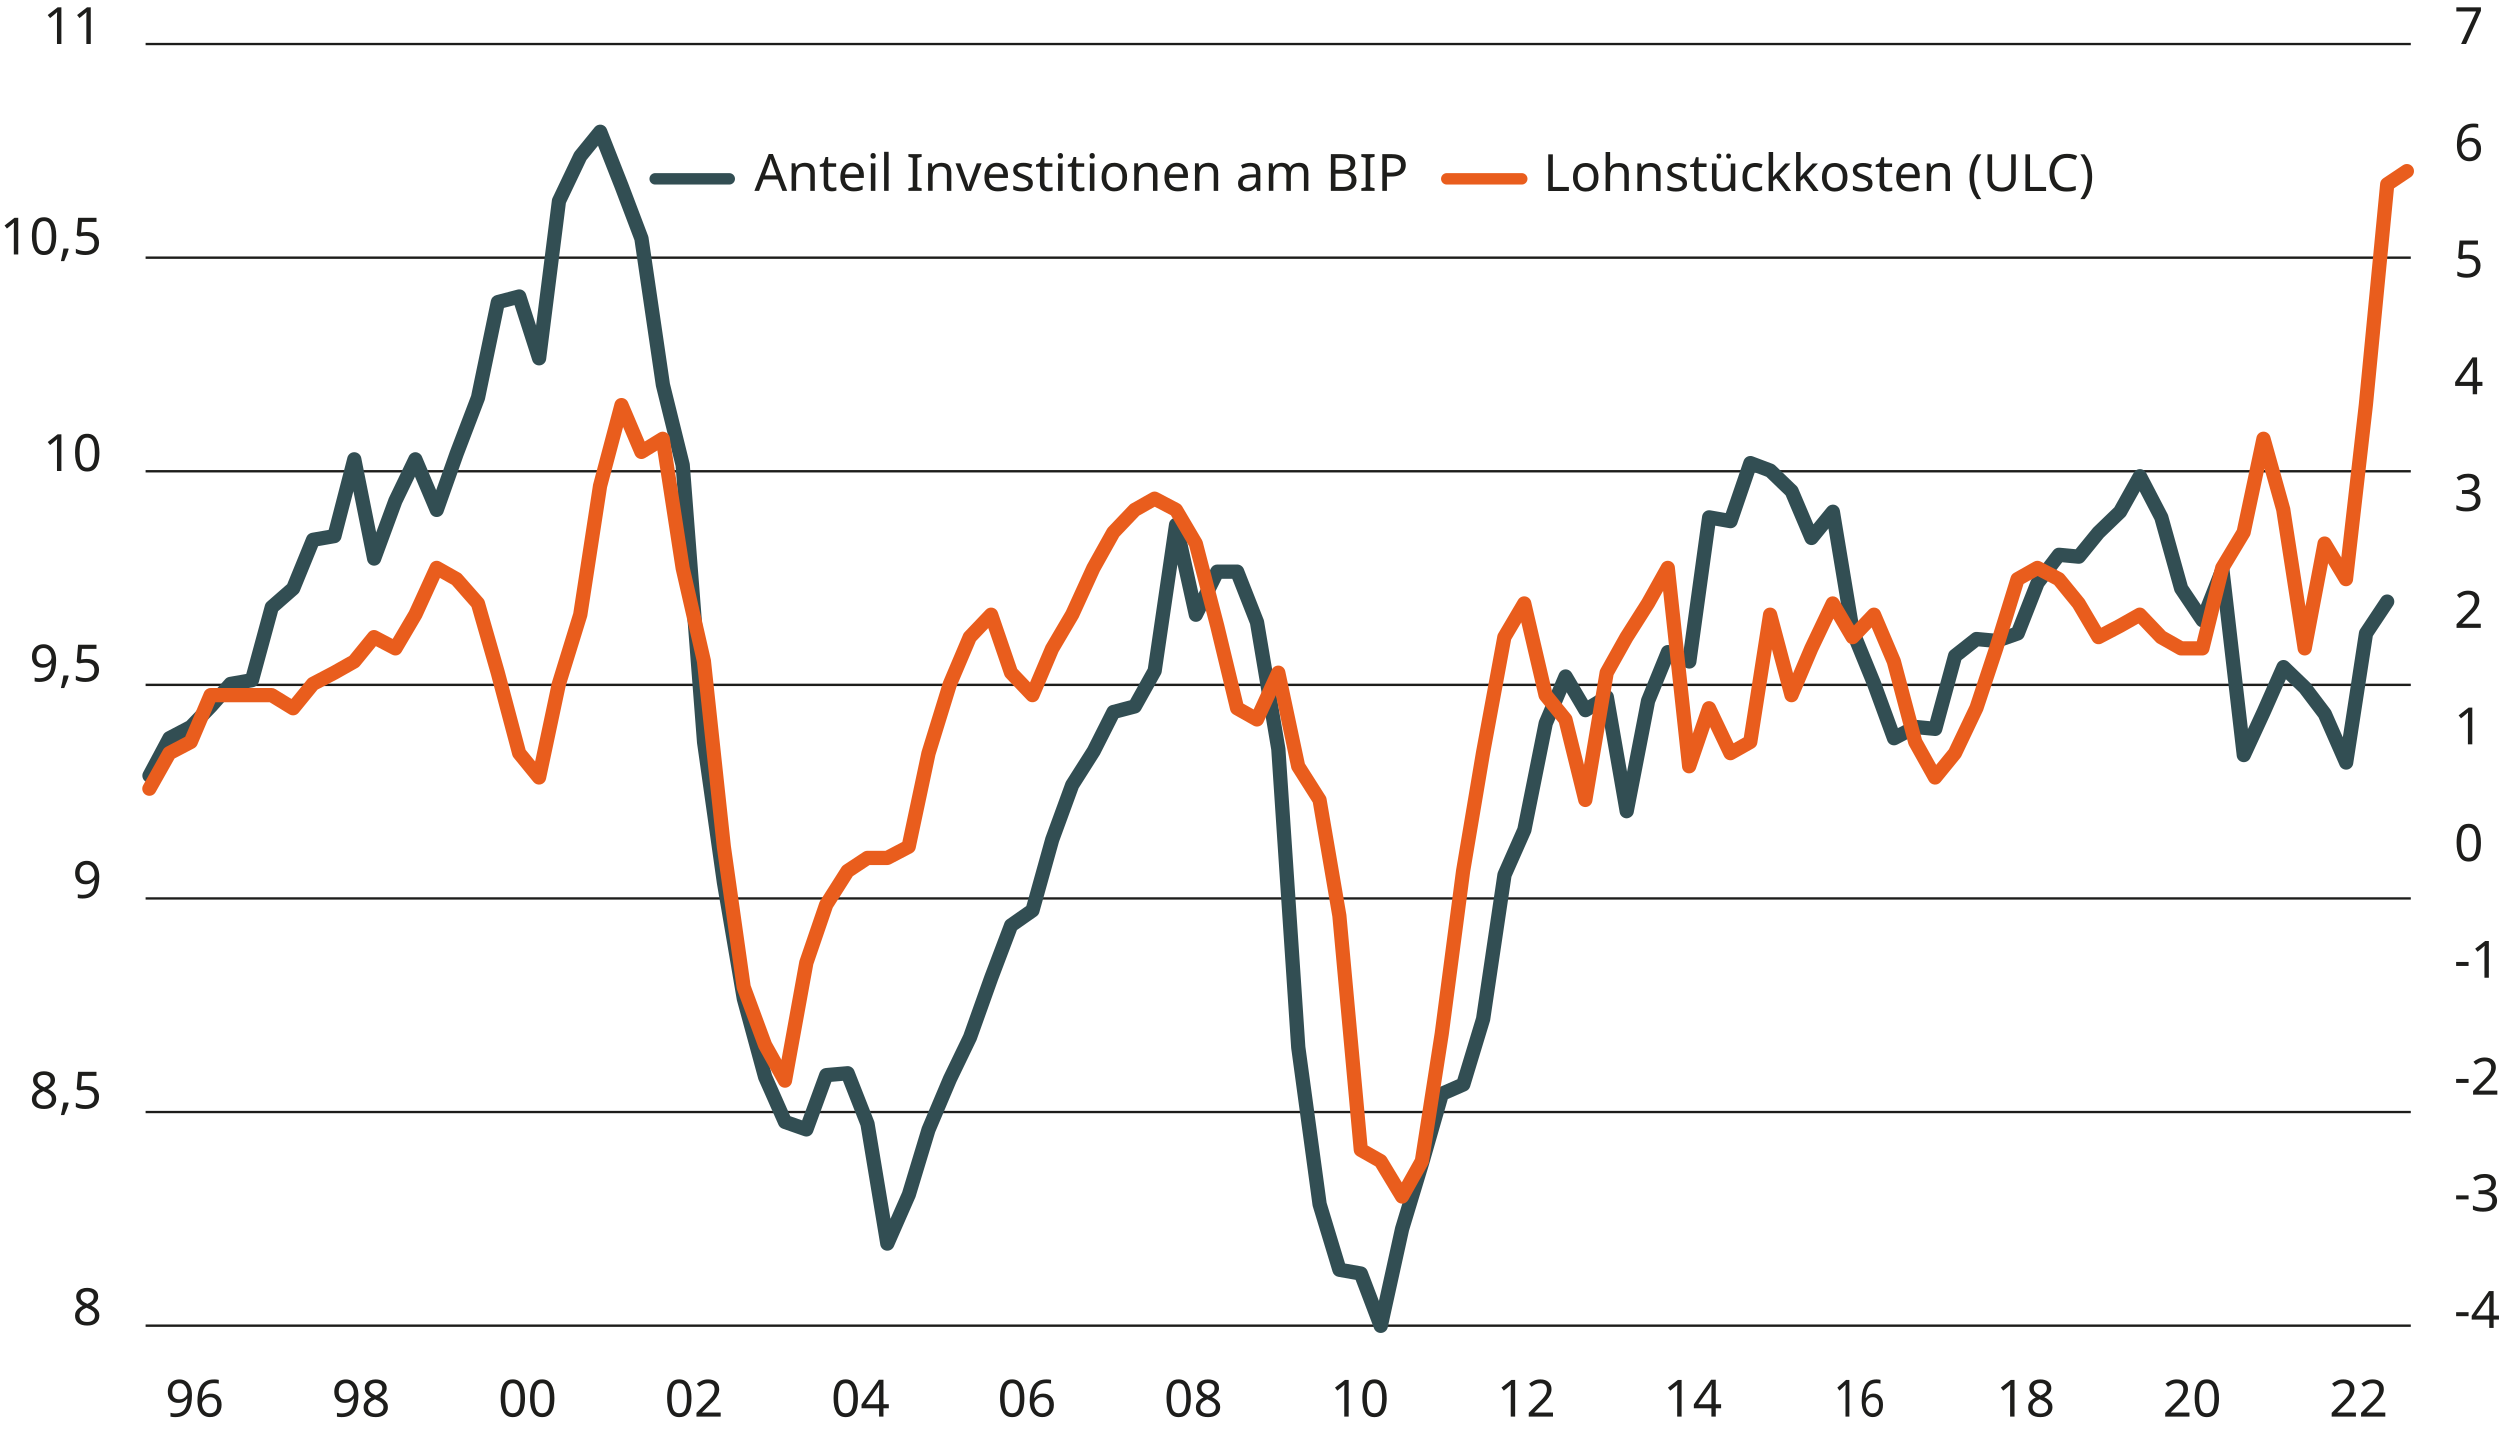 <?xml version="1.0" encoding="UTF-8"?>
<svg xmlns="http://www.w3.org/2000/svg" id="Ebene_1" width="92.792mm" height="53.322mm" viewBox="0 0 263.031 151.148">
  <defs>
    <style>.cls-1{fill:#e95d1d;}.cls-2{fill:#324e53;}.cls-3{fill:#1d1d1b;}</style>
  </defs>
  <g>
    <path class="cls-3" d="m20.194,146.835c0,.278-.024.55-.073.819-.049.269-.137.512-.265.73s-.308.392-.54.521c-.232.13-.53.195-.894.195-.072,0-.157-.004-.254-.013-.097-.009-.175-.022-.232-.041v-.405c.141.047.299.07.476.07.252,0,.46-.041.625-.124.164-.083.294-.195.392-.338.098-.142.168-.308.211-.497.043-.189.068-.388.076-.597h-.032c-.083.123-.198.228-.346.316-.147.088-.339.132-.573.132-.332,0-.599-.102-.803-.305-.204-.203-.305-.491-.305-.862,0-.27.05-.503.151-.697.101-.195.244-.344.43-.449.185-.104.402-.157.651-.157.245,0,.467.062.665.186.198.124.355.311.47.562s.173.568.173.954Zm-1.308-1.302c-.223,0-.406.074-.548.222-.143.148-.213.373-.213.675,0,.248.06.444.181.586.121.142.307.214.559.214.173,0,.323-.035.449-.105s.224-.159.294-.268.105-.22.105-.335c0-.155-.031-.308-.092-.459-.061-.151-.153-.278-.276-.378s-.275-.151-.46-.151Z"></path>
    <path class="cls-3" d="m20.773,147.397c0-.277.024-.55.073-.819.049-.268.137-.512.265-.73s.307-.392.538-.521c.231-.13.528-.195.892-.195.076,0,.16.004.252.011.092.007.167.02.224.038v.405c-.065-.021-.139-.038-.222-.049-.083-.011-.164-.016-.243-.016-.248,0-.456.042-.622.124-.166.083-.296.197-.392.341-.096.144-.165.31-.208.497-.043.188-.07.388-.081.6h.032c.083-.126.198-.233.346-.322.148-.088.337-.133.568-.133.335,0,.605.102.81.305s.308.493.308.867c0,.404-.111.721-.333.951-.222.231-.519.346-.894.346-.245,0-.466-.061-.665-.184s-.356-.31-.473-.562c-.117-.252-.175-.571-.175-.957Zm1.308,1.302c.227,0,.411-.073.551-.219.141-.146.211-.372.211-.678,0-.245-.062-.44-.186-.584-.124-.144-.31-.216-.56-.216-.169,0-.317.035-.443.105-.127.07-.225.16-.294.27-.07.11-.105.221-.105.333,0,.155.03.309.092.462.061.153.153.279.275.378.123.099.276.149.46.149Z"></path>
  </g>
  <g>
    <path class="cls-3" d="m37.708,146.835c0,.278-.024.55-.073.819-.049.269-.137.512-.265.73s-.308.392-.54.521c-.232.13-.53.195-.894.195-.072,0-.157-.004-.254-.013-.097-.009-.175-.022-.232-.041v-.405c.141.047.299.07.476.07.252,0,.46-.041.624-.124.164-.083.295-.195.392-.338.097-.142.168-.308.211-.497s.068-.388.076-.597h-.033c-.083.123-.198.228-.346.316s-.339.132-.573.132c-.332,0-.599-.102-.802-.305-.204-.203-.305-.491-.305-.862,0-.27.05-.503.151-.697.101-.195.244-.344.43-.449.185-.104.403-.157.651-.157.245,0,.467.062.665.186.198.124.355.311.47.562.116.251.173.568.173.954Zm-1.308-1.302c-.223,0-.406.074-.549.222s-.213.373-.213.675c0,.248.06.444.181.586.121.142.307.214.559.214.173,0,.323-.035.449-.105.126-.07.224-.159.295-.268s.105-.22.105-.335c0-.155-.031-.308-.092-.459s-.153-.278-.276-.378-.276-.151-.46-.151Z"></path>
    <path class="cls-3" d="m39.529,145.133c.339,0,.616.079.833.238.216.159.324.388.324.686,0,.155-.033.29-.1.405s-.156.217-.267.305c-.112.088-.234.167-.368.235.158.079.303.166.432.259.13.094.233.204.311.33s.116.277.116.454c0,.325-.115.581-.346.77-.231.189-.537.284-.919.284-.418,0-.738-.091-.96-.273-.221-.182-.332-.437-.332-.765,0-.173.037-.325.111-.457.074-.131.172-.244.294-.338.123-.094.254-.173.395-.238-.191-.108-.351-.238-.481-.392-.13-.153-.195-.349-.195-.586,0-.195.05-.36.151-.497.101-.137.238-.241.411-.314.173-.072.369-.108.589-.108Zm-.81,2.935c0,.188.067.343.2.468s.339.186.616.186c.263,0,.464-.062.603-.186s.208-.286.208-.484c0-.188-.074-.343-.221-.468-.148-.124-.344-.233-.589-.327l-.087-.033c-.238.105-.419.222-.543.351-.124.13-.186.294-.186.492Zm.805-2.551c-.202,0-.366.048-.492.143-.126.096-.189.233-.189.414,0,.133.032.245.095.335s.149.167.257.23c.108.063.227.123.357.181.187-.079.345-.175.473-.286.128-.112.192-.265.192-.46,0-.18-.063-.318-.189-.414-.126-.096-.294-.143-.503-.143Z"></path>
  </g>
  <g>
    <path class="cls-3" d="m55.238,147.111c0,.418-.043.775-.13,1.07s-.224.522-.414.681c-.189.159-.437.238-.743.238-.436,0-.758-.175-.965-.527-.207-.351-.311-.839-.311-1.462,0-.418.042-.775.127-1.07s.221-.521.408-.678c.188-.157.434-.235.741-.235.432,0,.755.174.968.521.213.348.319.835.319,1.462Zm-2.086,0c0,.53.06.926.181,1.189.121.263.327.395.619.395.288,0,.495-.131.619-.392s.186-.658.186-1.192c0-.526-.062-.92-.186-1.184-.124-.263-.331-.395-.619-.395-.292,0-.498.132-.619.395-.121.263-.181.658-.181,1.184Z"></path>
    <path class="cls-3" d="m58.329,147.111c0,.418-.043.775-.13,1.07s-.224.522-.414.681c-.189.159-.437.238-.743.238-.436,0-.758-.175-.965-.527-.207-.351-.311-.839-.311-1.462,0-.418.042-.775.127-1.07s.221-.521.408-.678c.188-.157.434-.235.741-.235.432,0,.755.174.968.521.213.348.319.835.319,1.462Zm-2.086,0c0,.53.06.926.181,1.189.121.263.327.395.619.395.288,0,.495-.131.619-.392s.186-.658.186-1.192c0-.526-.062-.92-.186-1.184-.124-.263-.331-.395-.619-.395-.292,0-.498.132-.619.395-.121.263-.181.658-.181,1.184Z"></path>
  </g>
  <g>
    <path class="cls-3" d="m72.751,147.111c0,.418-.043.775-.13,1.07s-.224.522-.414.681c-.189.159-.437.238-.743.238-.436,0-.758-.175-.965-.527-.207-.351-.311-.839-.311-1.462,0-.418.042-.775.127-1.07s.221-.521.408-.678c.188-.157.434-.235.741-.235.432,0,.755.174.968.521.213.348.319.835.319,1.462Zm-2.086,0c0,.53.06.926.181,1.189.121.263.327.395.619.395.288,0,.495-.131.619-.392s.186-.658.186-1.192c0-.526-.062-.92-.186-1.184-.124-.263-.331-.395-.619-.395-.292,0-.498.132-.619.395-.121.263-.181.658-.181,1.184Z"></path>
    <path class="cls-3" d="m75.827,149.046h-2.551v-.395l1.01-1.022c.191-.195.354-.368.489-.519.135-.151.237-.299.305-.443.068-.144.102-.304.102-.481,0-.213-.063-.374-.189-.484-.126-.11-.29-.165-.492-.165-.191,0-.357.033-.497.097-.14.065-.285.155-.432.27l-.254-.319c.151-.126.325-.233.521-.322.196-.088.417-.132.662-.132.36,0,.645.092.854.276s.314.434.314.751c0,.202-.042.391-.124.568-.083.176-.198.351-.346.524-.148.173-.321.355-.519.546l-.805.794v.022h1.951v.432Z"></path>
  </g>
  <g>
    <path class="cls-3" d="m90.265,147.111c0,.418-.043.775-.13,1.07s-.224.522-.414.681c-.189.159-.437.238-.743.238-.436,0-.758-.175-.965-.527-.207-.351-.311-.839-.311-1.462,0-.418.042-.775.127-1.07s.221-.521.408-.678c.188-.157.434-.235.741-.235.432,0,.755.174.968.521.213.348.319.835.319,1.462Zm-2.086,0c0,.53.06.926.181,1.189.121.263.327.395.619.395.288,0,.495-.131.619-.392s.186-.658.186-1.192c0-.526-.062-.92-.186-1.184-.124-.263-.331-.395-.619-.395-.292,0-.498.132-.619.395-.121.263-.181.658-.181,1.184Z"></path>
    <path class="cls-3" d="m93.513,148.17h-.562v.875h-.46v-.875h-1.848v-.406l1.816-2.6h.492v2.578h.562v.427Zm-1.022-.427v-1.216c0-.188.003-.347.008-.478.006-.131.012-.257.019-.376h-.022c-.029.068-.065.142-.108.221-.043.079-.085.146-.124.2l-1.157,1.649h1.383Z"></path>
  </g>
  <g>
    <path class="cls-3" d="m107.779,147.111c0,.418-.043.775-.13,1.07s-.224.522-.414.681c-.189.159-.437.238-.743.238-.436,0-.758-.175-.965-.527-.207-.351-.311-.839-.311-1.462,0-.418.042-.775.127-1.07s.221-.521.408-.678c.188-.157.434-.235.741-.235.432,0,.755.174.968.521.213.348.319.835.319,1.462Zm-2.086,0c0,.53.06.926.181,1.189.121.263.327.395.619.395.288,0,.495-.131.619-.392s.186-.658.186-1.192c0-.526-.062-.92-.186-1.184-.124-.263-.331-.395-.619-.395-.292,0-.498.132-.619.395-.121.263-.181.658-.181,1.184Z"></path>
    <path class="cls-3" d="m108.341,147.397c0-.277.024-.55.073-.819.049-.268.137-.512.265-.73s.307-.392.538-.521c.231-.13.528-.195.892-.195.076,0,.159.004.251.011.092.007.167.02.224.038v.405c-.065-.021-.139-.038-.222-.049-.083-.011-.164-.016-.243-.016-.248,0-.456.042-.622.124-.166.083-.296.197-.392.341s-.165.31-.208.497c-.043.188-.07.388-.081.6h.033c.083-.126.198-.233.346-.322.148-.088.337-.133.568-.133.335,0,.605.102.811.305.205.204.308.493.308.867,0,.404-.111.721-.333.951-.222.231-.52.346-.894.346-.245,0-.467-.061-.665-.184s-.356-.31-.473-.562c-.117-.252-.175-.571-.175-.957Zm1.308,1.302c.227,0,.411-.073.551-.219.141-.146.211-.372.211-.678,0-.245-.062-.44-.186-.584-.124-.144-.311-.216-.56-.216-.169,0-.317.035-.443.105-.126.07-.224.16-.294.27-.07.11-.105.221-.105.333,0,.155.03.309.092.462s.153.279.276.378c.123.099.276.149.46.149Z"></path>
  </g>
  <g>
    <path class="cls-3" d="m125.292,147.111c0,.418-.043.775-.13,1.07s-.224.522-.414.681c-.189.159-.437.238-.743.238-.436,0-.758-.175-.965-.527-.207-.351-.311-.839-.311-1.462,0-.418.042-.775.127-1.07s.221-.521.408-.678c.188-.157.434-.235.741-.235.432,0,.755.174.968.521.213.348.319.835.319,1.462Zm-2.086,0c0,.53.06.926.181,1.189.121.263.327.395.619.395.288,0,.495-.131.619-.392s.186-.658.186-1.192c0-.526-.062-.92-.186-1.184-.124-.263-.331-.395-.619-.395-.292,0-.498.132-.619.395-.121.263-.181.658-.181,1.184Z"></path>
    <path class="cls-3" d="m127.098,145.133c.339,0,.616.079.833.238.216.159.324.388.324.686,0,.155-.033.29-.1.405s-.156.217-.267.305c-.112.088-.234.167-.368.235.158.079.303.166.432.259.13.094.233.204.311.33s.116.277.116.454c0,.325-.115.581-.346.77-.231.189-.537.284-.919.284-.418,0-.738-.091-.96-.273-.221-.182-.332-.437-.332-.765,0-.173.037-.325.111-.457.074-.131.172-.244.294-.338.123-.094.254-.173.395-.238-.191-.108-.351-.238-.481-.392-.13-.153-.195-.349-.195-.586,0-.195.05-.36.151-.497.101-.137.238-.241.411-.314.173-.072.369-.108.589-.108Zm-.81,2.935c0,.188.067.343.2.468s.339.186.616.186c.263,0,.464-.062.603-.186s.208-.286.208-.484c0-.188-.074-.343-.221-.468-.148-.124-.344-.233-.589-.327l-.087-.033c-.238.105-.419.222-.543.351-.124.13-.186.294-.186.492Zm.805-2.551c-.202,0-.366.048-.492.143-.126.096-.189.233-.189.414,0,.133.032.245.095.335s.149.167.257.23c.108.063.227.123.357.181.187-.079.345-.175.473-.286.128-.112.192-.265.192-.46,0-.18-.063-.318-.189-.414-.126-.096-.294-.143-.503-.143Z"></path>
  </g>
  <g>
    <path class="cls-3" d="m141.898,149.046h-.465v-2.697c0-.155.002-.279.005-.373.004-.093.009-.191.016-.292-.058.058-.111.106-.159.146-.049.04-.107.09-.176.151l-.411.335-.249-.319,1.043-.811h.395v3.859Z"></path>
    <path class="cls-3" d="m145.898,147.111c0,.418-.043.775-.13,1.07s-.224.522-.414.681c-.189.159-.437.238-.743.238-.436,0-.758-.175-.965-.527-.207-.351-.311-.839-.311-1.462,0-.418.042-.775.127-1.07s.221-.521.408-.678c.188-.157.434-.235.741-.235.432,0,.755.174.968.521.213.348.319.835.319,1.462Zm-2.086,0c0,.53.06.926.181,1.189.121.263.327.395.619.395.288,0,.495-.131.619-.392s.186-.658.186-1.192c0-.526-.062-.92-.186-1.184-.124-.263-.331-.395-.619-.395-.292,0-.498.132-.619.395-.121.263-.181.658-.181,1.184Z"></path>
  </g>
  <g>
    <path class="cls-3" d="m159.412,149.046h-.465v-2.697c0-.155.002-.279.005-.373.004-.093.009-.191.017-.292-.058.058-.111.106-.16.146-.049.04-.107.09-.176.151l-.411.335-.248-.319,1.043-.811h.395v3.859Z"></path>
    <path class="cls-3" d="m163.395,149.046h-2.551v-.395l1.01-1.022c.191-.195.354-.368.489-.519.135-.151.237-.299.306-.443.068-.144.102-.304.102-.481,0-.213-.063-.374-.189-.484-.127-.11-.29-.165-.492-.165-.191,0-.356.033-.497.097-.141.065-.285.155-.433.27l-.254-.319c.151-.126.325-.233.521-.322.196-.088.417-.132.662-.132.36,0,.645.092.854.276s.314.434.314.751c0,.202-.042.391-.124.568-.083.176-.198.351-.346.524-.147.173-.321.355-.519.546l-.806.794v.022h1.951v.432Z"></path>
  </g>
  <g>
    <path class="cls-3" d="m176.925,149.046h-.465v-2.697c0-.155.002-.279.005-.373.004-.093.009-.191.017-.292-.058.058-.111.106-.16.146-.049.04-.107.09-.176.151l-.411.335-.248-.319,1.043-.811h.395v3.859Z"></path>
    <path class="cls-3" d="m181.082,148.17h-.562v.875h-.46v-.875h-1.848v-.406l1.816-2.6h.492v2.578h.562v.427Zm-1.022-.427v-1.216c0-.188.003-.347.008-.478.005-.131.012-.257.019-.376h-.022c-.029.068-.065.142-.108.221-.043.079-.085.146-.124.2l-1.156,1.649h1.383Z"></path>
  </g>
  <g>
    <path class="cls-3" d="m194.578,149.045h-.41v-2.697c0-.155.002-.279.005-.373.003-.093.008-.191.014-.292-.051.058-.098.106-.141.146-.043.04-.094.09-.155.151l-.362.335-.219-.319.919-.811h.348v3.859Z"></path>
    <path class="cls-3" d="m195.874,147.396c0-.277.021-.55.065-.819.043-.268.121-.512.233-.73s.271-.392.474-.521c.203-.13.465-.195.786-.195.066,0,.14.004.221.011.081.007.147.02.198.038v.405c-.057-.021-.122-.038-.195-.049-.073-.011-.144-.016-.214-.016-.219,0-.402.042-.548.124-.146.083-.261.197-.345.341-.085.144-.145.31-.184.497-.038.188-.062.388-.071.6h.028c.073-.126.175-.233.305-.322.13-.088.297-.133.5-.133.295,0,.534.102.715.305.181.204.272.493.272.867,0,.404-.098.721-.293.951-.195.231-.459.346-.789.346-.216,0-.412-.061-.586-.184-.175-.123-.314-.31-.417-.562-.103-.252-.155-.571-.155-.957Zm1.153,1.302c.2,0,.362-.073.486-.219.124-.146.186-.372.186-.678,0-.245-.055-.44-.165-.584-.109-.144-.274-.216-.493-.216-.149,0-.279.035-.391.105-.111.07-.198.16-.259.27-.062.11-.093.221-.093.333,0,.155.027.309.081.462s.135.279.243.378c.108.099.243.149.405.149Z"></path>
  </g>
  <g>
    <path class="cls-3" d="m211.953,149.046h-.465v-2.697c0-.155.002-.279.005-.373.004-.093.009-.191.017-.292-.058.058-.111.106-.16.146-.049.04-.107.09-.176.151l-.411.335-.248-.319,1.043-.811h.395v3.859Z"></path>
    <path class="cls-3" d="m214.666,145.133c.339,0,.616.079.833.238.216.159.324.388.324.686,0,.155-.034.29-.1.405-.067.115-.156.217-.268.305s-.234.167-.368.235c.159.079.303.166.433.259.13.094.233.204.31.33.078.126.116.277.116.454,0,.325-.115.581-.346.77s-.537.284-.919.284c-.418,0-.738-.091-.96-.273-.221-.182-.332-.437-.332-.765,0-.173.037-.325.111-.457.074-.131.172-.244.294-.338.123-.094.254-.173.395-.238-.191-.108-.352-.238-.481-.392-.13-.153-.195-.349-.195-.586,0-.195.05-.36.151-.497s.238-.241.411-.314c.173-.072.37-.108.589-.108Zm-.81,2.935c0,.188.066.343.2.468s.339.186.616.186c.263,0,.464-.062.603-.186s.208-.286.208-.484c0-.188-.074-.343-.221-.468-.148-.124-.344-.233-.589-.327l-.086-.033c-.238.105-.419.222-.543.351-.124.13-.186.294-.186.492Zm.805-2.551c-.202,0-.366.048-.492.143-.127.096-.19.233-.19.414,0,.133.032.245.095.335s.148.167.257.23c.108.063.227.123.356.181.188-.079.345-.175.473-.286.128-.112.192-.265.192-.46,0-.18-.063-.318-.19-.414-.126-.096-.293-.143-.502-.143Z"></path>
  </g>
  <g>
    <path class="cls-3" d="m230.358,149.046h-2.551v-.395l1.011-1.022c.191-.195.354-.368.489-.519.135-.151.237-.299.305-.443.068-.144.102-.304.102-.481,0-.213-.063-.374-.189-.484-.126-.11-.29-.165-.492-.165-.191,0-.357.033-.498.097-.14.065-.285.155-.432.27l-.254-.319c.151-.126.325-.233.521-.322.196-.088.417-.132.662-.132.36,0,.645.092.854.276s.314.434.314.751c0,.202-.042.391-.124.568s-.198.351-.346.524c-.148.173-.321.355-.519.546l-.805.794v.022h1.951v.432Z"></path>
    <path class="cls-3" d="m233.466,147.111c0,.418-.043.775-.129,1.07s-.225.522-.414.681c-.189.159-.437.238-.743.238-.436,0-.758-.175-.965-.527s-.31-.839-.31-1.462c0-.418.042-.775.127-1.07.085-.295.221-.521.408-.678.188-.157.435-.235.741-.235.432,0,.755.174.967.521.213.348.319.835.319,1.462Zm-2.086,0c0,.53.06.926.181,1.189.121.263.327.395.619.395.288,0,.495-.131.619-.392.124-.261.186-.658.186-1.192,0-.526-.062-.92-.186-1.184-.124-.263-.331-.395-.619-.395-.292,0-.498.132-.619.395-.121.263-.181.658-.181,1.184Z"></path>
  </g>
  <g>
    <path class="cls-3" d="m247.872,149.046h-2.551v-.395l1.01-1.022c.191-.195.354-.368.489-.519.135-.151.237-.299.305-.443.068-.144.102-.304.102-.481,0-.213-.063-.374-.189-.484-.126-.11-.29-.165-.492-.165-.191,0-.357.033-.497.097-.14.065-.285.155-.432.27l-.254-.319c.151-.126.325-.233.521-.322.196-.088.417-.132.662-.132.36,0,.645.092.854.276s.314.434.314.751c0,.202-.042.391-.124.568-.083.176-.198.351-.346.524-.148.173-.321.355-.519.546l-.805.794v.022h1.951v.432Z"></path>
    <path class="cls-3" d="m250.964,149.046h-2.551v-.395l1.01-1.022c.191-.195.354-.368.489-.519.135-.151.237-.299.305-.443.068-.144.102-.304.102-.481,0-.213-.063-.374-.189-.484-.126-.11-.29-.165-.492-.165-.191,0-.357.033-.497.097-.14.065-.285.155-.432.27l-.254-.319c.151-.126.325-.233.521-.322.196-.088.417-.132.662-.132.36,0,.645.092.854.276s.314.434.314.751c0,.202-.042.391-.124.568-.083.176-.198.351-.346.524-.148.173-.321.355-.519.546l-.805.794v.022h1.951v.432Z"></path>
  </g>
  <path class="cls-3" d="m253.647,139.602H15.319v-.25h238.327v.25Zm0-22.478H15.319v-.25h238.327v.25Zm0-22.473H15.319v-.25h238.327v.25Zm0-22.471H15.319v-.25h238.327v.25Zm0-22.471H15.319v-.25h238.327v.25Zm0-22.473H15.319v-.25h238.327v.25Zm0-22.478H15.319v-.25h238.327v.25Z"></path>
  <path class="cls-2" d="m145.266,140.245c-.31,0-.59-.191-.701-.484l-1.938-5.104-1.83-.321c-.279-.049-.506-.251-.588-.521l-2.089-6.891c-.011-.038-.02-.077-.025-.117l-2.249-16.541-2.094-31.362-2.228-13.239-1.873-4.768h-1.115l-2.043,4.113c-.141.285-.448.452-.763.411-.316-.039-.573-.272-.641-.583l-1.206-5.46-1.657,11.314c-.013.09-.043.177-.087.257l-2.089,3.741c-.099.178-.267.308-.465.36l-1.923.504-1.937,3.834-2.243,3.54-2.061,5.635-2.071,7.429c-.047.167-.15.313-.292.413l-2.061,1.442-2.007,5.298-2.245,6.288-2.12,4.406-2.235,5.283-2.065,6.818-2.281,5.203c-.134.303-.45.482-.78.442-.329-.041-.592-.294-.646-.621l-2.076-12.524-1.854-4.722-1.216.106-1.925,5.263c-.141.385-.565.586-.952.45l-2.25-.788c-.196-.068-.354-.215-.438-.405l-2.089-4.725c-.015-.034-.028-.07-.038-.106l-2.251-8.271-2.104-12.281-2.092-14.791-2.25-29.129-2.075-8.407-2.252-15.352-2.06-5.436-1.777-4.515-1.222,1.502-2.159,4.536-2.074,16.422c-.044.349-.325.62-.675.653-.348.033-.675-.182-.783-.517l-1.872-5.824-1.113.292-1.995,9.591c-.008.039-.019.077-.033.114l-2.251,5.906-2.084,5.892c-.103.292-.375.49-.684.499-.32.016-.593-.173-.713-.458l-1.604-3.79-1.369,2.839-2.222,6.038c-.116.315-.424.514-.762.488-.335-.026-.611-.272-.677-.601l-1.446-7.229-1.27,4.906c-.074.285-.307.5-.597.551l-1.841.322-1.934,4.737c-.044.108-.113.204-.2.281l-2.079,1.819-2.029,7.462c-.076.281-.308.492-.595.542l-1.991.348-1.915,2.166-2.111,2.19c-.056.058-.12.106-.191.144l-2.046,1.074-1.994,3.734c-.195.365-.649.503-1.015.308-.365-.195-.503-.649-.308-1.015l2.102-3.938c.071-.133.18-.241.313-.311l2.143-1.125,2.005-2.079,2.067-2.339c.113-.127.265-.213.433-.242l1.78-.311,1.963-7.22c.039-.143.119-.271.23-.368l2.116-1.852,2.024-4.956c.097-.239.311-.411.565-.455l1.774-.31,1.968-7.606c.087-.338.4-.578.747-.562.349.01.646.26.714.603l1.567,7.833,1.332-3.613,2.117-4.399c.128-.265.401-.433.694-.424.295.007.558.186.672.458l1.497,3.537,1.446-4.087,2.236-5.867,2.077-9.987c.058-.279.269-.5.544-.573l2.25-.59c.384-.102.782.117.904.496l1.055,3.281,1.665-13.188c.01-.079.033-.156.067-.228l2.25-4.726c.026-.054.058-.104.096-.151l2.089-2.566c.168-.206.433-.307.697-.268.263.041.485.218.583.467l2.25,5.717,2.092,5.522c.019.051.033.103.041.157l2.25,15.362,2.075,8.396c.01.04.016.081.019.122l2.25,29.143,2.084,14.722,2.085,12.189,2.22,8.146,1.935,4.376,1.245.436,1.835-5.016c.1-.273.349-.464.639-.489l2.25-.197c.332-.031.642.164.763.473l2.088,5.317c.019.049.033.1.042.152l1.677,10.115,1.236-2.812,2.061-6.808,2.277-5.391,2.104-4.366,2.219-6.228,2.094-5.528c.053-.141.148-.263.271-.349l2.03-1.421,2.017-7.226,2.107-5.767c.019-.051.042-.099.071-.144l2.25-3.545,2.053-4.072c.097-.192.271-.333.479-.387l1.941-.509,1.866-3.342,2.23-15.223c.052-.358.353-.628.715-.641.367-.012.681.234.759.588l1.629,7.377,1.304-2.626c.127-.255.387-.416.672-.416h2.09c.308,0,.585.189.698.476l2.089,5.316c.019.049.033.099.042.15l2.25,13.391,2.098,31.386,2.236,16.431,1.938,6.393,1.796.315c.261.046.478.225.572.473l1.196,3.152,1.712-7.773,2.104-6.949,2.086-7.275c.061-.215.216-.391.42-.48l1.933-.846,1.973-6.508,2.241-15.11c.01-.067.029-.132.056-.193l2.056-4.651,2.234-11.144c.01-.05.025-.099.045-.145l2.089-4.922c.111-.261.359-.437.641-.455.282-.021.551.123.695.367l1.702,2.887,1.599-.981c.212-.13.474-.146.701-.044.226.102.388.31.43.555l1.39,7.991,1.474-7.611c.009-.048.023-.095.042-.141l2.088-5.119c.076-.187.225-.336.412-.412.187-.076.397-.073.583.008l1.342.587,1.955-14.181c.028-.202.137-.384.301-.504.164-.12.371-.169.572-.133l1.618.284,1.882-5.498c.066-.192.206-.349.39-.435.183-.087.394-.095.584-.023l2.088.787c.095.036.182.091.256.161l2.25,2.166c.073.07.131.154.17.247l1.603,3.779,1.464-1.794c.186-.228.488-.326.774-.251.285.076.499.311.547.602l2.075,12.519,2.221,5.436,1.805,4.932,1.492-.783c.129-.068.276-.096.419-.083l1.461.138,1.924-7.071c.042-.155.133-.293.26-.392l2.25-1.772c.151-.119.344-.177.534-.157l1.926.181,1.771-.619,1.963-4.997c.025-.065.059-.125.101-.18l2.25-2.954c.157-.206.41-.317.667-.292l1.691.16,1.836-2.249,2.23-2.154,2.034-3.644c.134-.241.369-.379.666-.385.276.004.527.159.654.404l2.251,4.331c.024.046.043.095.057.144l2.057,7.367,1.385,2.06,1.566-3.986c.126-.32.452-.515.795-.469.341.044.608.316.648.658l1.943,16.838.969-2.101,2.084-4.714c.099-.224.301-.386.541-.433.24-.048.488.026.665.195l2.25,2.165c.028.027.054.056.078.087l2.092,2.758c.035.047.065.098.089.151l1.213,2.761,1.698-11.04c.017-.108.056-.211.117-.301l2.228-3.348c.229-.345.695-.439,1.04-.209.345.23.438.695.209,1.04l-2.136,3.21-2.064,13.423c-.051.33-.313.586-.643.63-.332.042-.651-.137-.784-.442l-2.214-5.038-2.003-2.641-1.435-1.381-1.655,3.744-2.093,4.54c-.141.305-.466.482-.8.426-.332-.053-.588-.321-.627-.654l-1.905-16.51-.991,2.521c-.102.26-.339.441-.617.471-.273.03-.548-.096-.704-.327l-2.25-3.347c-.045-.066-.079-.14-.1-.217l-2.068-7.408-1.573-3.027-1.41,2.526c-.036.065-.081.123-.135.175l-2.25,2.166-2.029,2.494c-.158.194-.402.295-.652.272l-1.674-.158-1.934,2.54-2.051,5.22c-.08.203-.244.362-.45.434l-2.25.787c-.102.036-.21.048-.318.039l-1.79-.169-1.82,1.433-2.024,7.441c-.096.352-.431.588-.794.55l-1.867-.176-2.053,1.078c-.191.101-.416.114-.619.036-.202-.078-.36-.239-.434-.442l-2.089-5.711-2.242-5.488c-.021-.052-.036-.106-.046-.161l-1.818-10.964-1.2,1.471c-.166.203-.426.306-.687.268-.26-.037-.482-.207-.585-.45l-2.029-4.782-2.028-1.953-1.22-.46-1.839,5.373c-.119.349-.474.559-.839.496l-1.483-.26-1.984,14.392c-.032.233-.171.437-.376.552-.205.115-.452.127-.667.033l-1.545-.676-1.77,4.339-2.236,11.545c-.069.355-.411.595-.743.607-.362-.003-.67-.265-.732-.622l-1.9-10.923-1.308.802c-.171.105-.377.137-.573.088-.195-.049-.363-.174-.465-.347l-1.334-2.263-1.478,3.482-2.235,11.15c-.011.053-.027.106-.049.156l-2.048,4.633-2.235,15.065c-.005.036-.013.072-.024.107l-2.089,6.891c-.064.21-.216.382-.417.469l-1.927.844-1.992,6.947-2.092,6.903-2.238,10.173c-.071.324-.347.562-.678.587-.018.001-.037.002-.055.002Z"></path>
  <path class="cls-1" d="m147.518,126.641c-.263,0-.506-.137-.642-.362l-2.151-3.562-1.918-1.085c-.214-.121-.355-.34-.378-.585l-2.25-24.609-2.056-12.002-2.168-3.417c-.048-.075-.082-.159-.1-.246l-1.618-7.623-1.306,2.856c-.087.191-.251.337-.451.402-.2.065-.417.043-.6-.06l-2.089-1.18c-.181-.102-.311-.275-.36-.477l-2.09-8.663-2.22-8.548-1.926-3.27-1.699-.892-1.636.925-2.108,2.214-2.043,3.658-2.223,4.869-2.125,3.612-2.045,4.834c-.099.233-.308.4-.556.445-.249.046-.503-.038-.677-.221l-2.25-2.363c-.074-.078-.131-.172-.166-.274l-1.689-4.933-1.303,1.368-2.036,4.796-2.224,7.213-2.075,9.778c-.046.218-.188.404-.385.508l-2.25,1.182c-.107.056-.227.086-.349.086h-1.864l-1.766,1.166-2.116,3.333-2.042,5.968-2.24,12.347c-.057.311-.302.554-.615.606-.314.051-.624-.098-.778-.374l-2.089-3.74c-.019-.034-.035-.07-.049-.106l-2.251-6.103c-.019-.05-.032-.102-.039-.154l-2.088-14.768-2.092-19.515-2.236-9.757-1.928-12.523-1.288.79c-.186.114-.413.141-.621.075-.208-.067-.377-.221-.462-.421l-1.235-2.91-1.689,6.354-2.073,13.506c-.006.036-.014.072-.025.107l-2.25,7.284-2.072,9.779c-.06.282-.277.505-.557.573-.281.068-.575-.031-.758-.255l-2.089-2.56c-.067-.083-.117-.178-.144-.281l-2.25-8.466-2.039-7.108-2.056-2.337-1.269-.717-1.91,4.179-2.125,3.612c-.203.344-.641.469-.995.283l-1.708-.896-1.7,2.085c-.059.072-.131.133-.212.179l-2.089,1.18-2.135,1.121-1.994,2.441c-.237.291-.653.362-.973.165l-2.069-1.268h-5.72l-1.895,4.465c-.068.159-.189.29-.342.371l-2.054,1.078-1.994,3.547c-.203.361-.66.489-1.021.286-.361-.203-.489-.66-.286-1.021l2.102-3.74c.071-.126.177-.229.305-.297l2.013-1.057,1.984-4.675c.118-.277.389-.457.69-.457h6.427c.138,0,.274.038.392.111l1.691,1.036,1.676-2.053c.064-.078.143-.143.232-.19l2.25-1.181,1.946-1.1,1.998-2.45c.226-.276.615-.356.93-.19l1.618.85,1.727-2.929,2.214-4.854c.087-.191.251-.337.451-.402.2-.065.417-.043.601.06l2.09,1.181c.073.041.139.095.194.158l2.251,2.559c.073.083.127.182.158.289l2.089,7.285,2.212,8.324.997,1.222,1.764-8.313,2.251-7.296,2.081-13.53,2.266-8.545c.082-.31.352-.533.672-.555.32-.022.618.16.743.455l1.749,4.12,1.508-.924c.214-.131.479-.147.708-.041.228.106.388.318.425.566l2.089,13.585,2.24,9.791,2.103,19.577,2.074,14.664,2.203,5.973,1.041,1.863,1.877-10.346c.007-.037.016-.073.028-.109l2.089-6.105c.019-.056.045-.109.077-.159l2.25-3.543c.057-.089.132-.166.22-.224l2.088-1.378c.123-.081.266-.124.413-.124h1.904l1.774-.932,2.019-9.499,2.267-7.35,2.115-4.993c.035-.083.085-.159.147-.224l2.25-2.362c.181-.19.448-.272.703-.215.256.056.464.242.549.49l2.036,5.947,1.349,1.417,1.643-3.871,2.134-3.631,2.214-4.854,2.116-3.794c.031-.055.068-.106.112-.151l2.25-2.363c.051-.054.11-.099.174-.136l2.089-1.181c.222-.125.492-.129.718-.011l2.25,1.181c.124.065.227.163.298.283l2.088,3.545c.035.06.062.124.08.192l2.25,8.662,2.017,8.359,1.094.618,1.91-4.178c.135-.294.445-.468.764-.434.322.036.584.273.651.59l2.061,9.712,2.176,3.429c.053.084.089.177.106.275l2.089,12.209,2.222,24.276,1.747.988c.112.064.206.155.273.265l1.586,2.627,1.393-2.488,2.069-13.255,2.247-17.112,2.094-12.43,2.252-12.218c.016-.086.047-.169.092-.245l2.089-3.544c.156-.264.458-.405.759-.361.303.046.548.273.617.571l2.21,9.478,1.979,2.424c.07.086.12.187.147.295l1.222,4.95,1.649-9.816c.014-.085.043-.167.085-.241l2.089-3.74,2.271-3.581,2.067-3.704c.159-.285.486-.434.804-.369.32.065.561.33.596.654l1.888,17.514.997-2.91c.099-.289.362-.488.666-.506.3-.017.589.151.72.426l1.904,3.998,1.073-.607,2.032-13.028c.055-.351.347-.615.702-.633.352-.018.673.213.764.556l1.689,6.353,1.235-2.91,2.263-4.755c.119-.25.367-.415.644-.427.275-.011.538.129.679.368l1.585,2.689,1.568-1.644c.174-.183.43-.266.677-.22.248.045.458.212.556.445l2.089,4.922c.014.033.025.066.034.1l2.226,8.374,1.505,2.696,1.334-1.635,2.211-4.643,2.054-6.214,2.245-7.27c.056-.183.181-.337.347-.431l2.089-1.181c.222-.125.493-.13.718-.011l2.25,1.181c.089.047.169.112.232.19l2.089,2.559c.024.029.046.061.065.093l1.727,2.929,1.618-.85,2.068-1.169c.299-.169.675-.113.912.136l2.174,2.281,1.821,1.03h1.465l1.949-7.896c.018-.073.047-.143.085-.207l2.185-3.633,2.062-9.721c.071-.338.365-.583.71-.594.336-.014.653.215.746.548l2.089,7.481,1.603,10.352,1.28-6.746c.058-.305.299-.544.605-.598.305-.054.614.085.775.352l1.112,1.849,1.839-16.116,2.248-23.221c.022-.224.143-.426.329-.551l2.067-1.383c.344-.231.81-.138,1.04.206s.138.81-.206,1.04l-1.772,1.186-2.216,22.88-2.091,18.322c-.036.319-.272.58-.586.648-.311.068-.636-.071-.802-.346l-1.237-2.056-1.725,9.094c-.068.359-.396.618-.75.61-.365-.006-.673-.275-.728-.635l-2.25-14.569-1.247-4.455-1.455,6.859c-.017.082-.048.16-.091.231l-2.191,3.643-2.062,8.356c-.083.335-.383.57-.728.57h-2.25c-.129,0-.257-.033-.369-.097l-2.089-1.181c-.064-.036-.123-.082-.174-.136l-1.848-1.939-1.579.893-2.27,1.193c-.353.186-.792.061-.995-.283l-2.061-3.495-1.956-2.396-1.752-.92-1.474.834-2.162,7-2.094,6.315-2.285,4.811c-.026.054-.058.105-.096.152l-2.089,2.56c-.157.193-.396.296-.647.273-.247-.022-.468-.165-.589-.381l-2.089-3.741c-.03-.055-.054-.113-.07-.173l-2.236-8.414-1.623-3.823-1.465,1.536c-.162.17-.394.254-.628.228-.234-.027-.441-.162-.56-.364l-1.372-2.329-1.643,3.452-2.076,4.892c-.125.295-.424.482-.743.455-.32-.023-.59-.246-.672-.555l-1.334-5.018-1.538,9.863c-.035.227-.172.425-.372.537l-2.089,1.181c-.181.103-.397.125-.595.062-.199-.062-.362-.205-.451-.393l-1.459-3.064-1.494,4.363c-.114.333-.444.542-.793.502-.349-.039-.625-.315-.662-.665l-1.998-18.527-.94,1.684-2.271,3.581-2.005,3.591-2.228,13.259c-.059.351-.356.612-.711.625-.349.011-.671-.225-.757-.57l-2.049-8.302-1.982-2.428c-.072-.089-.123-.193-.149-.304l-1.825-7.824-1.071,1.816-2.226,12.076-2.087,12.392-2.246,17.103-2.092,13.406c-.014.088-.043.173-.087.251l-2.089,3.731c-.13.233-.375.379-.642.384h-.012Z"></path>
  <g>
    <g>
      <path class="cls-3" d="m258.416,138.479v-.421h1.308v.421h-1.308Z"></path>
      <path class="cls-3" d="m262.923,138.841h-.562v.875h-.46v-.875h-1.848v-.406l1.816-2.6h.492v2.578h.562v.427Zm-1.022-.427v-1.216c0-.188.003-.347.008-.478.006-.131.012-.257.019-.376h-.022c-.029.068-.065.142-.108.221-.043.079-.085.146-.124.2l-1.157,1.649h1.383Z"></path>
    </g>
    <g>
      <path class="cls-3" d="m258.416,126.19v-.421h1.308v.421h-1.308Z"></path>
      <path class="cls-3" d="m262.604,124.471c0,.26-.073.466-.219.619-.146.153-.34.255-.581.305v.022c.306.036.536.133.689.292.153.159.23.366.23.622,0,.227-.052.427-.157.6-.104.173-.266.308-.484.406-.218.097-.498.146-.841.146-.202,0-.389-.015-.562-.046s-.339-.085-.497-.165v-.443c.162.083.337.146.524.189.187.043.367.065.54.065.346,0,.596-.068.749-.203.153-.135.23-.322.23-.559,0-.241-.095-.415-.284-.522-.189-.106-.455-.159-.797-.159h-.373v-.405h.378c.317,0,.558-.067.721-.2.164-.133.246-.31.246-.53,0-.187-.063-.332-.189-.435-.126-.103-.297-.154-.513-.154-.209,0-.388.031-.535.092-.148.061-.294.139-.438.232l-.238-.324c.137-.108.307-.202.511-.281.203-.079.435-.119.695-.119.403,0,.703.09.9.27.196.18.294.409.294.686Z"></path>
    </g>
    <g>
      <path class="cls-3" d="m258.416,113.937v-.421h1.308v.421h-1.308Z"></path>
      <path class="cls-3" d="m262.75,115.175h-2.551v-.395l1.01-1.022c.191-.195.354-.368.489-.519.135-.151.237-.299.305-.443.068-.144.102-.304.102-.481,0-.213-.063-.374-.189-.484-.126-.11-.29-.165-.492-.165-.191,0-.357.033-.497.097-.14.065-.285.155-.432.27l-.254-.319c.151-.126.325-.233.521-.322.196-.088.417-.132.662-.132.36,0,.645.092.854.276s.314.434.314.751c0,.202-.042.391-.124.568-.083.176-.198.351-.346.524-.148.173-.321.355-.519.546l-.805.794v.022h1.951v.432Z"></path>
    </g>
    <g>
      <path class="cls-3" d="m258.416,101.629v-.421h1.308v.421h-1.308Z"></path>
      <path class="cls-3" d="m261.859,102.867h-.465v-2.697c0-.155.002-.279.005-.373.004-.093.009-.191.016-.292-.058.058-.111.106-.159.146-.049.04-.107.09-.176.151l-.411.335-.249-.319,1.043-.811h.395v3.859Z"></path>
    </g>
  </g>
  <path class="cls-3" d="m261.026,88.657c0,.418-.043.775-.13,1.07s-.224.522-.414.681c-.189.159-.437.238-.743.238-.436,0-.758-.175-.965-.527-.207-.351-.311-.839-.311-1.462,0-.418.042-.775.127-1.07s.221-.521.408-.678c.188-.157.434-.235.741-.235.432,0,.755.174.968.521.213.348.319.835.319,1.462Zm-2.086,0c0,.53.06.926.181,1.189.121.263.327.395.619.395.288,0,.495-.131.619-.392s.186-.658.186-1.192c0-.526-.062-.92-.186-1.184-.124-.263-.331-.395-.619-.395-.292,0-.498.132-.619.395-.121.263-.181.658-.181,1.184Z"></path>
  <path class="cls-3" d="m260.118,78.311h-.465v-2.697c0-.155.002-.279.005-.373.004-.093.009-.191.016-.292-.058.058-.111.106-.159.146-.049.04-.107.09-.176.151l-.411.335-.249-.319,1.043-.811h.395v3.859Z"></path>
  <path class="cls-3" d="m261.01,66.059h-2.551v-.395l1.01-1.022c.191-.195.354-.368.489-.519.135-.151.237-.299.305-.443.068-.144.102-.304.102-.481,0-.213-.063-.374-.189-.484-.126-.11-.29-.165-.492-.165-.191,0-.357.033-.497.097-.14.065-.285.155-.432.27l-.254-.319c.151-.126.325-.233.521-.322.196-.088.417-.132.662-.132.36,0,.645.092.854.276s.314.434.314.751c0,.202-.042.391-.124.568-.083.176-.198.351-.346.524-.148.173-.321.355-.519.546l-.805.794v.022h1.951v.432Z"></path>
  <path class="cls-3" d="m260.864,50.796c0,.26-.073.466-.219.619-.146.153-.34.255-.581.305v.022c.306.036.536.133.689.292.153.159.23.366.23.622,0,.227-.052.427-.157.6-.104.173-.266.308-.484.406-.218.097-.498.146-.841.146-.202,0-.389-.015-.562-.046s-.339-.085-.497-.165v-.443c.162.083.337.146.524.189.187.043.367.065.54.065.346,0,.596-.068.749-.203.153-.135.23-.322.23-.559,0-.241-.095-.415-.284-.522-.189-.106-.455-.159-.797-.159h-.373v-.405h.378c.317,0,.558-.067.721-.2.164-.133.246-.31.246-.53,0-.187-.063-.332-.189-.435-.126-.103-.297-.154-.513-.154-.209,0-.388.031-.535.092-.148.061-.294.139-.438.232l-.238-.324c.137-.108.307-.202.511-.281.203-.079.435-.119.695-.119.403,0,.703.09.9.27.196.18.294.409.294.686Z"></path>
  <path class="cls-3" d="m261.183,40.607h-.562v.875h-.46v-.875h-1.848v-.406l1.816-2.6h.492v2.578h.562v.427Zm-1.022-.427v-1.216c0-.188.003-.347.008-.478.006-.131.012-.257.019-.376h-.022c-.029.068-.065.142-.108.221-.043.079-.085.146-.124.2l-1.157,1.649h1.383Z"></path>
  <path class="cls-3" d="m259.686,26.799c.393,0,.707.099.943.297.236.198.354.477.354.838,0,.4-.127.715-.381.943-.254.229-.608.343-1.062.343-.202,0-.389-.018-.562-.054-.173-.036-.319-.088-.438-.157v-.449c.13.079.287.141.473.186.185.045.363.068.532.068.285,0,.514-.068.689-.203.175-.135.262-.345.262-.63,0-.252-.078-.446-.232-.581-.155-.135-.4-.203-.735-.203-.101,0-.216.009-.346.027-.13.018-.234.036-.314.054l-.238-.151.146-1.821h1.935v.432h-1.53l-.092,1.119c.061-.011.144-.023.248-.038s.22-.022.346-.022Z"></path>
  <path class="cls-3" d="m258.497,15.265c0-.277.024-.55.073-.819.049-.268.137-.512.265-.73s.307-.392.538-.521c.231-.13.528-.195.892-.195.076,0,.159.004.251.011.092.007.167.02.224.038v.405c-.065-.021-.139-.038-.222-.049-.083-.011-.164-.016-.243-.016-.248,0-.456.042-.622.124-.166.083-.296.197-.392.341s-.165.31-.208.497c-.043.188-.07.388-.081.6h.033c.083-.126.198-.233.346-.322.148-.088.337-.133.568-.133.335,0,.605.102.811.305.205.204.308.493.308.867,0,.404-.111.721-.333.951-.222.231-.52.346-.894.346-.245,0-.467-.061-.665-.184s-.356-.31-.473-.562c-.117-.252-.175-.571-.175-.957Zm1.308,1.302c.227,0,.411-.073.551-.219.141-.146.211-.372.211-.678,0-.245-.062-.44-.186-.584-.124-.144-.311-.216-.56-.216-.169,0-.317.035-.443.105-.126.07-.224.16-.294.27-.07.11-.105.221-.105.333,0,.155.03.309.092.462s.153.279.276.378c.123.099.276.149.46.149Z"></path>
  <path class="cls-3" d="m258.935,4.632l1.583-3.427h-2.081v-.432h2.589v.368l-1.567,3.491h-.524Z"></path>
  <path class="cls-3" d="m9.172,135.499c.339,0,.616.079.833.238.216.159.324.388.324.686,0,.155-.034.29-.1.405-.067.115-.156.217-.268.305s-.234.167-.368.235c.159.079.303.166.433.259.13.094.233.204.31.33.078.126.116.277.116.454,0,.325-.115.581-.346.77s-.537.284-.919.284c-.418,0-.738-.091-.96-.273-.221-.182-.332-.437-.332-.765,0-.173.037-.325.111-.457.074-.131.172-.244.294-.338.123-.094.254-.173.395-.238-.191-.108-.352-.238-.481-.392-.13-.153-.195-.349-.195-.586,0-.195.05-.36.151-.497s.238-.241.411-.314c.173-.072.37-.108.589-.108Zm-.81,2.935c0,.188.066.343.2.468s.339.186.616.186c.263,0,.464-.062.603-.186s.208-.286.208-.484c0-.188-.074-.343-.221-.468-.148-.124-.344-.233-.589-.327l-.086-.033c-.238.105-.419.222-.543.351-.124.13-.186.294-.186.492Zm.805-2.551c-.202,0-.366.048-.492.143-.127.096-.19.233-.19.414,0,.133.032.245.095.335s.148.167.257.23c.108.063.227.123.356.181.188-.079.345-.175.473-.286.128-.112.192-.265.192-.46,0-.18-.063-.318-.19-.414-.126-.096-.293-.143-.502-.143Z"></path>
  <g>
    <path class="cls-3" d="m4.632,112.712c.339,0,.616.079.833.238.216.159.324.388.324.686,0,.155-.034.29-.1.405-.067.115-.156.217-.268.305s-.234.167-.368.235c.159.079.303.166.433.259.13.094.233.204.31.33.078.126.116.277.116.454,0,.325-.115.581-.346.77s-.537.284-.919.284c-.418,0-.738-.091-.96-.273-.221-.182-.332-.437-.332-.765,0-.173.037-.325.111-.457.074-.131.172-.244.294-.338.123-.094.254-.173.395-.238-.191-.108-.352-.238-.481-.392-.13-.153-.195-.349-.195-.586,0-.195.05-.36.151-.497s.238-.241.411-.314c.173-.072.37-.108.589-.108Zm-.81,2.935c0,.188.066.343.2.468s.339.186.616.186c.263,0,.464-.062.603-.186s.208-.286.208-.484c0-.188-.074-.343-.221-.468-.148-.124-.344-.233-.589-.327l-.086-.033c-.238.105-.419.222-.543.351-.124.13-.186.294-.186.492Zm.805-2.551c-.202,0-.366.048-.492.143-.127.096-.19.233-.19.414,0,.133.032.245.095.335s.148.167.257.23c.108.063.227.123.356.181.188-.079.345-.175.473-.286.128-.112.192-.265.192-.46,0-.18-.063-.318-.19-.414-.126-.096-.293-.143-.502-.143Z"></path>
    <path class="cls-3" d="m7.184,115.998l.038.059c-.05.191-.119.401-.206.63-.086.229-.173.44-.259.635h-.351c.05-.205.102-.431.154-.675.052-.245.091-.461.116-.649h.508Z"></path>
  </g>
  <path class="cls-3" d="m9.123,114.257c.393,0,.707.099.943.297.236.198.354.477.354.838,0,.4-.127.715-.381.943-.254.229-.608.343-1.062.343-.202,0-.389-.018-.562-.054s-.319-.088-.438-.157v-.449c.129.079.287.141.473.186.185.045.363.068.532.068.285,0,.515-.068.69-.203.175-.135.262-.345.262-.63,0-.252-.078-.446-.232-.581-.155-.135-.4-.203-.735-.203-.101,0-.216.009-.346.027-.13.018-.234.036-.314.054l-.238-.151.146-1.821h1.935v.432h-1.529l-.092,1.119c.061-.011.144-.023.248-.038s.22-.022.346-.022Z"></path>
  <path class="cls-3" d="m10.442,92.271c0,.278-.024.55-.073.819-.049.269-.137.512-.265.73s-.308.392-.54.521c-.232.13-.53.195-.894.195-.072,0-.157-.004-.254-.013-.097-.009-.175-.022-.232-.041v-.405c.141.047.299.07.476.07.252,0,.46-.041.625-.124.164-.083.294-.195.392-.338.098-.142.168-.308.211-.497.043-.189.068-.388.076-.597h-.032c-.083.123-.198.228-.346.316-.147.088-.339.132-.573.132-.332,0-.599-.102-.803-.305-.204-.203-.305-.491-.305-.862,0-.27.05-.503.151-.697.101-.195.244-.344.43-.449.185-.104.402-.157.651-.157.245,0,.467.062.665.186.198.124.355.311.47.562s.173.568.173.954Zm-1.308-1.302c-.223,0-.406.074-.548.222-.143.148-.213.373-.213.675,0,.248.06.444.181.586.121.142.307.214.559.214.173,0,.323-.035.449-.105s.224-.159.294-.268.105-.22.105-.335c0-.155-.031-.308-.092-.459-.061-.151-.153-.278-.276-.378s-.275-.151-.46-.151Z"></path>
  <g>
    <path class="cls-3" d="m5.902,69.484c0,.278-.024.55-.073.819-.049.269-.137.512-.265.73s-.308.392-.54.521c-.232.13-.53.195-.894.195-.072,0-.157-.004-.254-.013-.097-.009-.175-.022-.232-.041v-.405c.141.047.299.07.476.07.252,0,.46-.041.625-.124.164-.083.294-.195.392-.338.098-.142.168-.308.211-.497.043-.189.068-.388.076-.597h-.032c-.083.123-.198.228-.346.316-.147.088-.339.132-.573.132-.332,0-.599-.102-.803-.305-.204-.203-.305-.491-.305-.862,0-.27.05-.503.151-.697.101-.195.244-.344.43-.449.185-.104.402-.157.651-.157.245,0,.467.062.665.186.198.124.355.311.47.562s.173.568.173.954Zm-1.308-1.302c-.223,0-.406.074-.548.222-.143.148-.213.373-.213.675,0,.248.06.444.181.586.121.142.307.214.559.214.173,0,.323-.035.449-.105s.224-.159.294-.268.105-.22.105-.335c0-.155-.031-.308-.092-.459-.061-.151-.153-.278-.276-.378s-.275-.151-.46-.151Z"></path>
    <path class="cls-3" d="m7.184,71.067l.038.059c-.05.191-.119.401-.206.63-.086.229-.173.44-.259.635h-.351c.05-.205.102-.431.154-.675.052-.245.091-.461.116-.649h.508Z"></path>
  </g>
  <path class="cls-3" d="m9.123,69.327c.393,0,.707.099.943.297.236.198.354.477.354.838,0,.4-.127.715-.381.943-.254.229-.608.343-1.062.343-.202,0-.389-.018-.562-.054s-.319-.088-.438-.157v-.449c.129.079.287.141.473.186.185.045.363.068.532.068.285,0,.515-.068.69-.203.175-.135.262-.345.262-.63,0-.252-.078-.446-.232-.581-.155-.135-.4-.203-.735-.203-.101,0-.216.009-.346.027-.13.018-.234.036-.314.054l-.238-.151.146-1.821h1.935v.432h-1.529l-.092,1.119c.061-.011.144-.023.248-.038s.22-.022.346-.022Z"></path>
  <g>
    <path class="cls-3" d="m6.459,49.556h-.465v-2.697c0-.155.002-.279.005-.373.003-.093.009-.191.016-.292-.058.058-.111.106-.159.146-.049.04-.107.09-.176.151l-.411.335-.249-.319,1.044-.811h.395v3.859Z"></path>
    <path class="cls-3" d="m10.459,47.621c0,.418-.043.775-.13,1.07s-.224.522-.414.681c-.189.159-.436.238-.743.238-.436,0-.757-.175-.964-.527-.207-.351-.311-.839-.311-1.462,0-.418.043-.775.127-1.07.085-.295.221-.521.408-.678s.434-.235.74-.235c.433,0,.755.174.968.521.212.348.319.835.319,1.462Zm-2.086,0c0,.53.06.926.181,1.189s.327.395.619.395c.289,0,.495-.131.619-.392.124-.261.186-.658.186-1.192,0-.526-.062-.92-.186-1.184-.124-.263-.331-.395-.619-.395-.291,0-.498.132-.619.395-.121.263-.181.658-.181,1.184Z"></path>
  </g>
  <g>
    <path class="cls-3" d="m1.919,26.776h-.465v-2.697c0-.155.002-.279.005-.373.003-.093.009-.191.016-.292-.058.058-.111.106-.159.146-.049.04-.107.09-.176.151l-.411.335-.249-.319,1.044-.811h.395v3.859Z"></path>
    <path class="cls-3" d="m5.918,24.841c0,.418-.043.775-.13,1.07s-.224.522-.414.681c-.189.159-.436.238-.743.238-.436,0-.757-.175-.964-.527-.207-.351-.311-.839-.311-1.462,0-.418.043-.775.127-1.07.085-.295.221-.521.408-.678s.434-.235.74-.235c.433,0,.755.174.968.521.212.348.319.835.319,1.462Zm-2.086,0c0,.53.06.926.181,1.189s.327.395.619.395c.289,0,.495-.131.619-.392.124-.261.186-.658.186-1.192,0-.526-.062-.92-.186-1.184-.124-.263-.331-.395-.619-.395-.291,0-.498.132-.619.395-.121.263-.181.658-.181,1.184Z"></path>
    <path class="cls-3" d="m7.183,26.149l.038.059c-.051.191-.119.401-.206.63s-.173.44-.259.635h-.352c.05-.205.102-.431.154-.675.052-.245.091-.461.116-.649h.508Z"></path>
  </g>
  <path class="cls-3" d="m9.126,24.409c.393,0,.707.099.943.297.236.198.354.477.354.838,0,.4-.127.715-.381.943-.254.229-.608.343-1.062.343-.202,0-.389-.018-.562-.054s-.319-.088-.438-.157v-.449c.129.079.287.141.473.186.185.045.363.068.532.068.285,0,.515-.068.69-.203.175-.135.262-.345.262-.63,0-.252-.078-.446-.232-.581-.155-.135-.4-.203-.735-.203-.101,0-.216.009-.346.027-.13.018-.234.036-.314.054l-.238-.151.146-1.821h1.935v.432h-1.529l-.092,1.119c.061-.011.144-.023.248-.038s.22-.022.346-.022Z"></path>
  <g>
    <path class="cls-3" d="m6.459,4.632h-.465V1.935c0-.155.002-.279.005-.373.003-.093.009-.191.016-.292-.058.058-.111.106-.159.146-.049.04-.107.09-.176.151l-.411.335-.249-.319,1.044-.811h.395v3.859Z"></path>
    <path class="cls-3" d="m9.55,4.632h-.465V1.935c0-.155.002-.279.005-.373.004-.093.009-.191.017-.292-.058.058-.111.106-.16.146-.049.04-.107.09-.176.151l-.411.335-.248-.319,1.043-.811h.395v3.859Z"></path>
  </g>
  <path class="cls-2" d="m76.728,19.418h-7.795c-.333,0-.602-.27-.602-.602s.27-.602.602-.602h7.795c.333,0,.602.27.602.602s-.27.602-.602.602Z"></path>
  <g>
    <path class="cls-3" d="m82.317,20.079l-.465-1.195h-1.53l-.459,1.195h-.492l1.508-3.875h.438l1.502,3.875h-.502Zm-.611-1.627l-.432-1.167c-.011-.029-.029-.081-.054-.157-.025-.075-.05-.154-.073-.235-.023-.081-.042-.143-.057-.186-.029.112-.059.221-.089.327-.031.106-.057.19-.079.252l-.438,1.167h1.222Z"></path>
    <path class="cls-3" d="m84.679,17.128c.346,0,.607.085.784.254.176.169.265.44.265.811v1.886h-.47v-1.854c0-.465-.216-.697-.648-.697-.321,0-.542.09-.665.27-.123.18-.184.44-.184.778v1.502h-.476v-2.897h.384l.07.395h.027c.094-.151.224-.264.389-.338.166-.074.341-.111.524-.111Z"></path>
    <path class="cls-3" d="m87.592,19.744c.072,0,.145-.005.221-.016s.137-.025.184-.043v.362c-.051.025-.123.046-.216.062-.094.016-.184.024-.271.024-.151,0-.291-.026-.418-.078-.128-.052-.232-.143-.311-.273-.079-.13-.119-.311-.119-.546v-1.686h-.411v-.227l.416-.189.189-.616h.281v.665h.837v.367h-.837v1.675c0,.176.042.307.127.392.085.085.193.127.327.127Z"></path>
    <path class="cls-3" d="m89.694,17.128c.245,0,.458.054.638.162.18.108.318.26.414.457.095.197.143.426.143.689v.286h-1.983c.007.328.091.578.252.749.16.171.384.257.673.257.184,0,.347-.017.489-.051.143-.034.29-.084.441-.149v.416c-.148.065-.294.113-.438.143s-.315.046-.514.046c-.277,0-.52-.056-.73-.168-.209-.112-.372-.277-.489-.497-.117-.22-.175-.492-.175-.816,0-.317.053-.589.159-.816.106-.227.256-.402.449-.524.193-.122.417-.184.673-.184Zm-.005.389c-.227,0-.406.073-.538.219-.131.146-.209.349-.235.608h1.476c-.004-.245-.061-.444-.173-.597-.112-.153-.289-.23-.53-.23Z"></path>
    <path class="cls-3" d="m91.867,16.096c.072,0,.136.024.192.073.056.049.084.125.084.23s-.028.181-.084.23c-.056.049-.12.073-.192.073-.08,0-.146-.024-.2-.073-.054-.049-.081-.125-.081-.23s.027-.181.081-.23.121-.073.2-.073Zm.232,1.086v2.897h-.476v-2.897h.476Z"></path>
    <path class="cls-3" d="m93.494,20.079h-.476v-4.108h.476v4.108Z"></path>
    <path class="cls-3" d="m96.969,20.079h-1.395v-.281l.454-.103v-3.086l-.454-.108v-.281h1.395v.281l-.454.108v3.086l.454.103v.281Z"></path>
    <path class="cls-3" d="m99.044,17.128c.346,0,.607.085.784.254.177.169.265.44.265.811v1.886h-.47v-1.854c0-.465-.216-.697-.648-.697-.321,0-.542.09-.665.27s-.184.44-.184.778v1.502h-.476v-2.897h.384l.07.395h.027c.094-.151.223-.264.389-.338.166-.074.34-.111.524-.111Z"></path>
    <path class="cls-3" d="m101.628,20.079l-1.097-2.897h.508l.616,1.708c.029.079.059.168.092.265.032.097.061.191.086.281.025.09.043.164.054.221h.021c.011-.058.03-.132.06-.224.029-.092.059-.185.092-.281.032-.096.063-.183.092-.262l.616-1.708h.508l-1.103,2.897h-.546Z"></path>
    <path class="cls-3" d="m104.855,17.128c.245,0,.458.054.638.162.18.108.318.26.413.457.096.197.144.426.144.689v.286h-1.984c.007.328.091.578.252.749.16.171.385.257.673.257.184,0,.347-.017.489-.051.142-.034.289-.084.44-.149v.416c-.148.065-.293.113-.438.143-.144.03-.315.046-.513.046-.277,0-.521-.056-.73-.168-.209-.112-.372-.277-.489-.497-.117-.22-.176-.492-.176-.816,0-.317.053-.589.16-.816.106-.227.255-.402.448-.524.193-.122.417-.184.673-.184Zm-.005.389c-.227,0-.406.073-.538.219s-.21.349-.235.608h1.476c-.003-.245-.061-.444-.173-.597-.112-.153-.288-.23-.53-.23Z"></path>
    <path class="cls-3" d="m108.67,19.279c0,.281-.104.494-.314.638s-.49.216-.843.216c-.202,0-.376-.016-.521-.049s-.275-.077-.386-.135v-.432c.115.058.255.111.419.159.164.049.331.073.5.073.241,0,.416-.039.524-.116.108-.078.162-.181.162-.311,0-.072-.019-.137-.059-.195-.04-.058-.111-.116-.214-.173-.102-.058-.249-.122-.44-.195-.188-.072-.348-.144-.481-.216s-.236-.159-.308-.26-.108-.231-.108-.389c0-.245.1-.434.3-.567.2-.133.462-.2.787-.2.176,0,.341.018.495.054.153.036.296.083.429.14l-.162.378c-.123-.05-.251-.093-.383-.13-.134-.036-.271-.054-.411-.054-.194,0-.343.032-.446.095s-.154.149-.154.257c0,.083.023.151.07.206.047.054.126.108.235.162.11.054.257.115.44.184.184.068.34.139.47.211s.229.159.297.262c.068.102.102.231.102.387Z"></path>
    <path class="cls-3" d="m110.341,19.744c.072,0,.145-.005.221-.016s.137-.025.184-.043v.362c-.051.025-.123.046-.216.062-.094.016-.184.024-.271.024-.151,0-.291-.026-.418-.078-.128-.052-.232-.143-.311-.273-.079-.13-.119-.311-.119-.546v-1.686h-.411v-.227l.416-.189.189-.616h.281v.665h.837v.367h-.837v1.675c0,.176.042.307.127.392.085.085.193.127.327.127Z"></path>
    <path class="cls-3" d="m111.567,16.096c.072,0,.136.024.192.073.056.049.084.125.084.23s-.028.181-.084.23c-.056.049-.12.073-.192.073-.079,0-.146-.024-.2-.073-.054-.049-.081-.125-.081-.23s.027-.181.081-.23c.054-.049.121-.073.2-.073Zm.232,1.086v2.897h-.476v-2.897h.476Z"></path>
    <path class="cls-3" d="m113.686,19.744c.072,0,.146-.005.222-.016s.137-.025.184-.043v.362c-.05.025-.123.046-.216.062-.094.016-.184.024-.27.024-.151,0-.291-.026-.419-.078-.128-.052-.231-.143-.31-.273-.08-.13-.119-.311-.119-.546v-1.686h-.411v-.227l.416-.189.19-.616h.281v.665h.838v.367h-.838v1.675c0,.176.043.307.127.392.085.085.194.127.327.127Z"></path>
    <path class="cls-3" d="m114.913,16.096c.072,0,.136.024.192.073.056.049.084.125.084.23s-.028.181-.084.23c-.056.049-.12.073-.192.073-.08,0-.146-.024-.2-.073-.054-.049-.081-.125-.081-.23s.027-.181.081-.23.121-.073.2-.073Zm.232,1.086v2.897h-.476v-2.897h.476Z"></path>
    <path class="cls-3" d="m118.583,18.625c0,.479-.122.85-.365,1.113-.243.263-.572.395-.986.395-.256,0-.484-.058-.684-.175-.2-.117-.357-.288-.473-.513s-.173-.498-.173-.819c0-.479.12-.849.359-1.108.239-.259.568-.389.986-.389.259,0,.49.059.692.176.202.117.359.286.473.508.114.222.17.493.17.814Zm-2.189,0c0,.342.067.613.203.814.135.2.351.3.646.3.291,0,.506-.1.643-.3.137-.2.206-.471.206-.814s-.069-.611-.206-.805c-.137-.195-.353-.292-.648-.292-.296,0-.51.097-.644.292s-.2.463-.2.805Z"></path>
    <path class="cls-3" d="m120.728,17.128c.346,0,.607.085.784.254.176.169.265.44.265.811v1.886h-.47v-1.854c0-.465-.216-.697-.648-.697-.321,0-.542.09-.665.27-.123.18-.184.44-.184.778v1.502h-.476v-2.897h.384l.07.395h.027c.094-.151.224-.264.389-.338.166-.074.341-.111.524-.111Z"></path>
    <path class="cls-3" d="m123.793,17.128c.245,0,.458.054.638.162.18.108.318.26.413.457.096.197.144.426.144.689v.286h-1.984c.007.328.091.578.252.749.16.171.385.257.673.257.184,0,.347-.017.489-.051.142-.034.289-.084.44-.149v.416c-.148.065-.293.113-.438.143-.144.03-.315.046-.513.046-.277,0-.521-.056-.73-.168-.209-.112-.372-.277-.489-.497-.117-.22-.176-.492-.176-.816,0-.317.053-.589.16-.816.106-.227.255-.402.448-.524.193-.122.417-.184.673-.184Zm-.005.389c-.227,0-.406.073-.538.219s-.21.349-.235.608h1.476c-.003-.245-.061-.444-.173-.597-.112-.153-.288-.23-.53-.23Z"></path>
    <path class="cls-3" d="m127.117,17.128c.346,0,.607.085.784.254.176.169.265.44.265.811v1.886h-.47v-1.854c0-.465-.216-.697-.648-.697-.321,0-.542.09-.665.27-.123.18-.184.44-.184.778v1.502h-.476v-2.897h.384l.07.395h.027c.094-.151.224-.264.389-.338.166-.074.341-.111.524-.111Z"></path>
    <path class="cls-3" d="m131.565,17.134c.353,0,.614.077.784.232.169.155.254.402.254.741v1.973h-.346l-.092-.411h-.021c-.126.159-.259.276-.4.351-.141.076-.332.114-.573.114-.263,0-.481-.069-.654-.208s-.259-.356-.259-.651c0-.288.113-.511.34-.667s.577-.242,1.049-.257l.492-.016v-.173c0-.241-.052-.409-.157-.503s-.252-.141-.443-.141c-.151,0-.295.023-.432.068-.137.045-.265.096-.384.154l-.146-.357c.126-.068.276-.127.449-.175.173-.049.353-.073.54-.073Zm.567,1.53l-.427.016c-.36.014-.61.072-.749.173s-.208.243-.208.427c0,.162.05.281.149.357s.226.114.381.114c.241,0,.444-.068.608-.203.164-.135.246-.343.246-.624v-.259Z"></path>
    <path class="cls-3" d="m136.678,17.128c.328,0,.573.085.735.254s.243.44.243.811v1.886h-.47v-1.865c0-.458-.196-.686-.589-.686-.281,0-.482.081-.603.243-.121.162-.181.398-.181.708v1.6h-.47v-1.865c0-.458-.198-.686-.595-.686-.292,0-.494.09-.606.27-.111.18-.168.44-.168.778v1.502h-.476v-2.897h.384l.07.395h.027c.09-.151.212-.264.365-.338.153-.074.316-.111.489-.111.454,0,.75.162.887.487h.027c.097-.166.229-.288.395-.367.166-.079.344-.119.535-.119Z"></path>
    <path class="cls-3" d="m140.023,16.22h1.103c.479,0,.843.072,1.092.216.248.144.373.391.373.741,0,.227-.063.415-.189.565-.127.15-.308.246-.546.289v.027c.162.029.309.078.44.146.131.069.235.166.311.292.075.126.113.288.113.487,0,.35-.12.62-.359.811s-.567.286-.981.286h-1.357v-3.859Zm.487,1.643h.713c.328,0,.554-.053.678-.159.124-.106.186-.264.186-.473,0-.213-.075-.365-.224-.457-.15-.092-.389-.138-.716-.138h-.638v1.227Zm0,.406v1.4h.778c.342,0,.58-.066.713-.2.133-.133.2-.308.2-.524,0-.202-.069-.365-.208-.489-.139-.124-.386-.186-.743-.186h-.74Z"></path>
    <path class="cls-3" d="m144.623,20.079h-1.394v-.281l.454-.103v-3.086l-.454-.108v-.281h1.394v.281l-.454.108v3.086l.454.103v.281Z"></path>
  </g>
  <path class="cls-3" d="m146.456,16.22c.504,0,.872.099,1.103.297s.346.477.346.838c0,.213-.048.412-.144.597-.095.185-.256.336-.481.451-.225.116-.531.173-.916.173h-.443v1.502h-.486v-3.859h1.022Zm-.043.416h-.492v1.524h.389c.368,0,.642-.06.822-.178s.27-.321.27-.605c0-.249-.08-.434-.24-.557-.161-.123-.41-.184-.749-.184Z"></path>
  <path class="cls-1" d="m160.108,19.418h-7.891c-.333,0-.602-.27-.602-.602s.27-.602.602-.602h7.891c.333,0,.602.27.602.602s-.27.602-.602.602Z"></path>
  <g>
    <path class="cls-3" d="m162.893,20.099v-3.859h.486v3.427h1.687v.432h-2.173Z"></path>
    <path class="cls-3" d="m168.179,18.645c0,.479-.122.85-.365,1.113-.243.263-.572.395-.986.395-.256,0-.484-.058-.684-.175-.2-.117-.358-.288-.473-.513s-.173-.498-.173-.819c0-.479.12-.849.359-1.108.24-.259.568-.389.986-.389.26,0,.49.059.692.176.202.117.359.286.473.508.113.222.17.493.17.814Zm-2.189,0c0,.342.068.613.203.814.135.2.351.3.646.3.292,0,.506-.1.643-.3.137-.2.206-.471.206-.814s-.068-.611-.206-.805c-.137-.195-.353-.292-.648-.292s-.51.097-.643.292-.2.463-.2.805Z"></path>
    <path class="cls-3" d="m169.406,15.991v1.205c0,.144-.009.279-.027.405h.032c.094-.148.221-.26.381-.335.16-.076.334-.114.521-.114.35,0,.613.084.791.251.179.168.268.437.268.808v1.886h-.47v-1.854c0-.465-.216-.697-.648-.697-.324,0-.547.091-.667.273s-.181.442-.181.781v1.497h-.476v-4.108h.476Z"></path>
    <path class="cls-3" d="m173.665,17.147c.346,0,.607.085.784.254.177.169.265.44.265.811v1.886h-.47v-1.854c0-.465-.216-.697-.648-.697-.321,0-.542.09-.665.27s-.184.44-.184.778v1.502h-.476v-2.897h.384l.07.395h.027c.094-.151.223-.264.389-.338.166-.074.34-.111.524-.111Z"></path>
    <path class="cls-3" d="m177.497,19.299c0,.281-.104.494-.314.638s-.49.216-.843.216c-.202,0-.376-.016-.521-.049s-.275-.077-.386-.135v-.432c.115.058.255.111.419.159.164.049.331.073.5.073.241,0,.416-.039.524-.116.108-.078.162-.181.162-.311,0-.072-.019-.137-.059-.195-.04-.058-.111-.116-.214-.173-.102-.058-.249-.122-.44-.195-.188-.072-.348-.144-.481-.216s-.236-.159-.308-.26-.108-.231-.108-.389c0-.245.1-.434.3-.567.2-.133.462-.2.787-.2.176,0,.341.018.495.054.153.036.296.083.429.14l-.162.378c-.123-.05-.251-.093-.383-.13-.134-.036-.271-.054-.411-.054-.194,0-.343.032-.446.095s-.154.149-.154.257c0,.083.023.151.07.206.047.054.126.108.235.162.11.054.257.115.44.184.184.068.34.139.47.211s.229.159.297.262c.068.102.102.231.102.387Z"></path>
    <path class="cls-3" d="m179.167,19.763c.072,0,.145-.005.221-.016s.137-.025.184-.043v.362c-.051.025-.123.046-.216.062-.094.016-.184.024-.271.024-.151,0-.291-.026-.418-.078-.128-.052-.232-.143-.311-.273-.079-.13-.119-.311-.119-.546v-1.686h-.411v-.227l.416-.189.189-.616h.281v.665h.837v.367h-.837v1.675c0,.176.042.307.127.392.085.085.193.127.327.127Z"></path>
    <path class="cls-3" d="m182.572,17.202v2.897h-.389l-.07-.384h-.021c-.094.151-.224.262-.389.333-.166.07-.342.105-.53.105-.35,0-.612-.084-.789-.251s-.265-.435-.265-.803v-1.897h.481v1.865c0,.461.214.692.643.692.321,0,.543-.09.667-.27.124-.18.186-.44.186-.778v-1.508h.476Zm-1.973-.784c0-.094.024-.161.073-.203.049-.042.109-.062.181-.062.068,0,.128.021.178.062.051.041.076.109.076.203,0,.09-.025.158-.076.203-.05.045-.11.068-.178.068-.072,0-.132-.022-.181-.068-.048-.045-.073-.113-.073-.203Zm1.016,0c0-.094.024-.161.073-.203.049-.042.107-.062.176-.062s.128.021.178.062c.051.041.076.109.076.203,0,.09-.025.158-.076.203-.05.045-.11.068-.178.068s-.127-.022-.176-.068c-.048-.045-.073-.113-.073-.203Z"></path>
    <path class="cls-3" d="m184.653,20.152c-.259,0-.488-.052-.686-.157s-.354-.267-.467-.486c-.114-.22-.17-.501-.17-.843,0-.357.059-.647.176-.87s.278-.387.483-.492c.206-.104.438-.157.697-.157.144,0,.286.015.424.046.139.03.252.067.338.111l-.146.395c-.086-.033-.187-.063-.303-.092-.115-.029-.223-.043-.324-.043-.569,0-.854.366-.854,1.097,0,.35.069.617.208.803.138.185.345.278.619.278.155,0,.293-.016.416-.049.123-.033.234-.072.335-.119v.421c-.098.051-.205.089-.322.116-.117.027-.259.041-.424.041Z"></path>
    <path class="cls-3" d="m186.556,15.991v2.146c0,.058-.002.133-.008.227-.006.094-.01.175-.014.243h.021c.021-.029.054-.07.097-.124.043-.054.087-.109.133-.165.045-.056.084-.102.116-.138l.924-.978h.557l-1.173,1.238,1.254,1.659h-.573l-1.005-1.351-.33.287v1.065h-.47v-4.108h.47Z"></path>
    <path class="cls-3" d="m189.442,15.991v2.146c0,.058-.002.133-.008.227-.006.094-.01.175-.014.243h.021c.021-.029.054-.07.097-.124.043-.054.087-.109.133-.165.045-.056.084-.102.116-.138l.924-.978h.557l-1.173,1.238,1.254,1.659h-.573l-1.005-1.351-.33.287v1.065h-.47v-4.108h.47Z"></path>
    <path class="cls-3" d="m194.376,18.645c0,.479-.122.85-.365,1.113-.243.263-.572.395-.986.395-.256,0-.484-.058-.684-.175-.2-.117-.357-.288-.473-.513s-.173-.498-.173-.819c0-.479.12-.849.359-1.108.239-.259.568-.389.986-.389.259,0,.49.059.692.176.202.117.359.286.473.508.114.222.17.493.17.814Zm-2.189,0c0,.342.067.613.203.814.135.2.351.3.646.3.291,0,.506-.1.643-.3.137-.2.206-.471.206-.814s-.069-.611-.206-.805c-.137-.195-.353-.292-.648-.292-.296,0-.51.097-.644.292s-.2.463-.2.805Z"></path>
    <path class="cls-3" d="m197.014,19.299c0,.281-.104.494-.314.638s-.49.216-.843.216c-.202,0-.376-.016-.521-.049s-.275-.077-.387-.135v-.432c.115.058.255.111.419.159.164.049.331.073.5.073.241,0,.416-.039.524-.116.108-.078.162-.181.162-.311,0-.072-.02-.137-.06-.195s-.111-.116-.213-.173-.249-.122-.44-.195c-.188-.072-.348-.144-.481-.216s-.236-.159-.308-.26c-.072-.101-.108-.231-.108-.389,0-.245.1-.434.3-.567.2-.133.462-.2.786-.2.177,0,.341.018.495.054.153.036.296.083.43.14l-.162.378c-.123-.05-.251-.093-.384-.13s-.27-.054-.411-.054c-.195,0-.343.032-.446.095-.103.063-.154.149-.154.257,0,.083.023.151.07.206.047.054.125.108.235.162.11.054.257.115.441.184.184.068.34.139.47.211.129.072.229.159.297.262.069.102.103.231.103.387Z"></path>
    <path class="cls-3" d="m198.684,19.763c.072,0,.146-.005.222-.016s.137-.025.184-.043v.362c-.05.025-.123.046-.216.062-.094.016-.184.024-.27.024-.151,0-.291-.026-.419-.078-.128-.052-.231-.143-.31-.273-.08-.13-.119-.311-.119-.546v-1.686h-.411v-.227l.416-.189.19-.616h.281v.665h.838v.367h-.838v1.675c0,.176.043.307.127.392.085.085.194.127.327.127Z"></path>
    <path class="cls-3" d="m200.787,17.147c.245,0,.458.054.638.162.18.108.318.26.414.457.095.197.143.426.143.689v.286h-1.983c.007.328.091.578.252.749.16.171.384.257.673.257.184,0,.347-.017.489-.051.143-.034.29-.084.441-.149v.416c-.148.065-.294.113-.438.143s-.315.046-.514.046c-.277,0-.52-.056-.73-.168-.209-.112-.372-.277-.489-.497-.117-.22-.175-.492-.175-.816,0-.317.053-.589.159-.816.106-.227.256-.402.449-.524.193-.122.417-.184.673-.184Zm-.005.389c-.227,0-.406.073-.538.219-.131.146-.209.349-.235.608h1.476c-.004-.245-.061-.444-.173-.597-.112-.153-.289-.23-.53-.23Z"></path>
    <path class="cls-3" d="m204.11,17.147c.346,0,.607.085.784.254.176.169.265.44.265.811v1.886h-.47v-1.854c0-.465-.216-.697-.648-.697-.321,0-.542.09-.665.27-.123.18-.184.44-.184.778v1.502h-.476v-2.897h.384l.07.395h.027c.094-.151.224-.264.389-.338.166-.074.341-.111.524-.111Z"></path>
    <path class="cls-3" d="m207.218,18.618c0-.44.064-.864.192-1.273s.329-.778.603-1.105h.449c-.252.339-.442.712-.57,1.119s-.192.825-.192,1.254c0,.418.064.828.192,1.23.128.402.316.772.565,1.111h-.443c-.274-.317-.475-.676-.603-1.078-.128-.402-.192-.821-.192-1.257Z"></path>
    <path class="cls-3" d="m212.083,16.239v2.497c0,.267-.054.507-.162.722s-.274.384-.497.508c-.224.124-.505.186-.843.186-.483,0-.849-.13-1.097-.392-.248-.261-.373-.606-.373-1.035v-2.486h.486v2.502c0,.314.084.557.252.73s.42.26.759.26c.35,0,.603-.093.759-.279.157-.185.235-.424.235-.716v-2.497h.481Z"></path>
    <path class="cls-3" d="m213.099,20.099v-3.859h.486v3.427h1.687v.432h-2.173Z"></path>
    <path class="cls-3" d="m217.476,16.613c-.415,0-.741.139-.979.416-.238.278-.356.658-.356,1.141,0,.479.11.858.332,1.138s.554.419.998.419c.166,0,.324-.014.476-.043.151-.029.301-.065.448-.108v.421c-.144.054-.292.094-.446.119s-.336.038-.548.038c-.393,0-.721-.081-.984-.243s-.46-.393-.592-.692c-.131-.299-.197-.65-.197-1.054,0-.389.071-.732.213-1.03.143-.297.352-.529.63-.697.277-.168.614-.251,1.011-.251.407,0,.762.076,1.065.227l-.194.411c-.119-.054-.252-.102-.398-.146-.146-.043-.305-.065-.478-.065Z"></path>
    <path class="cls-3" d="m220.119,18.618c0,.436-.064.855-.192,1.257-.128.402-.329.761-.603,1.078h-.443c.249-.339.437-.709.565-1.111.128-.402.192-.811.192-1.23,0-.429-.064-.847-.192-1.254s-.318-.78-.57-1.119h.449c.274.328.475.697.603,1.105s.192.833.192,1.273Z"></path>
  </g>
</svg>
